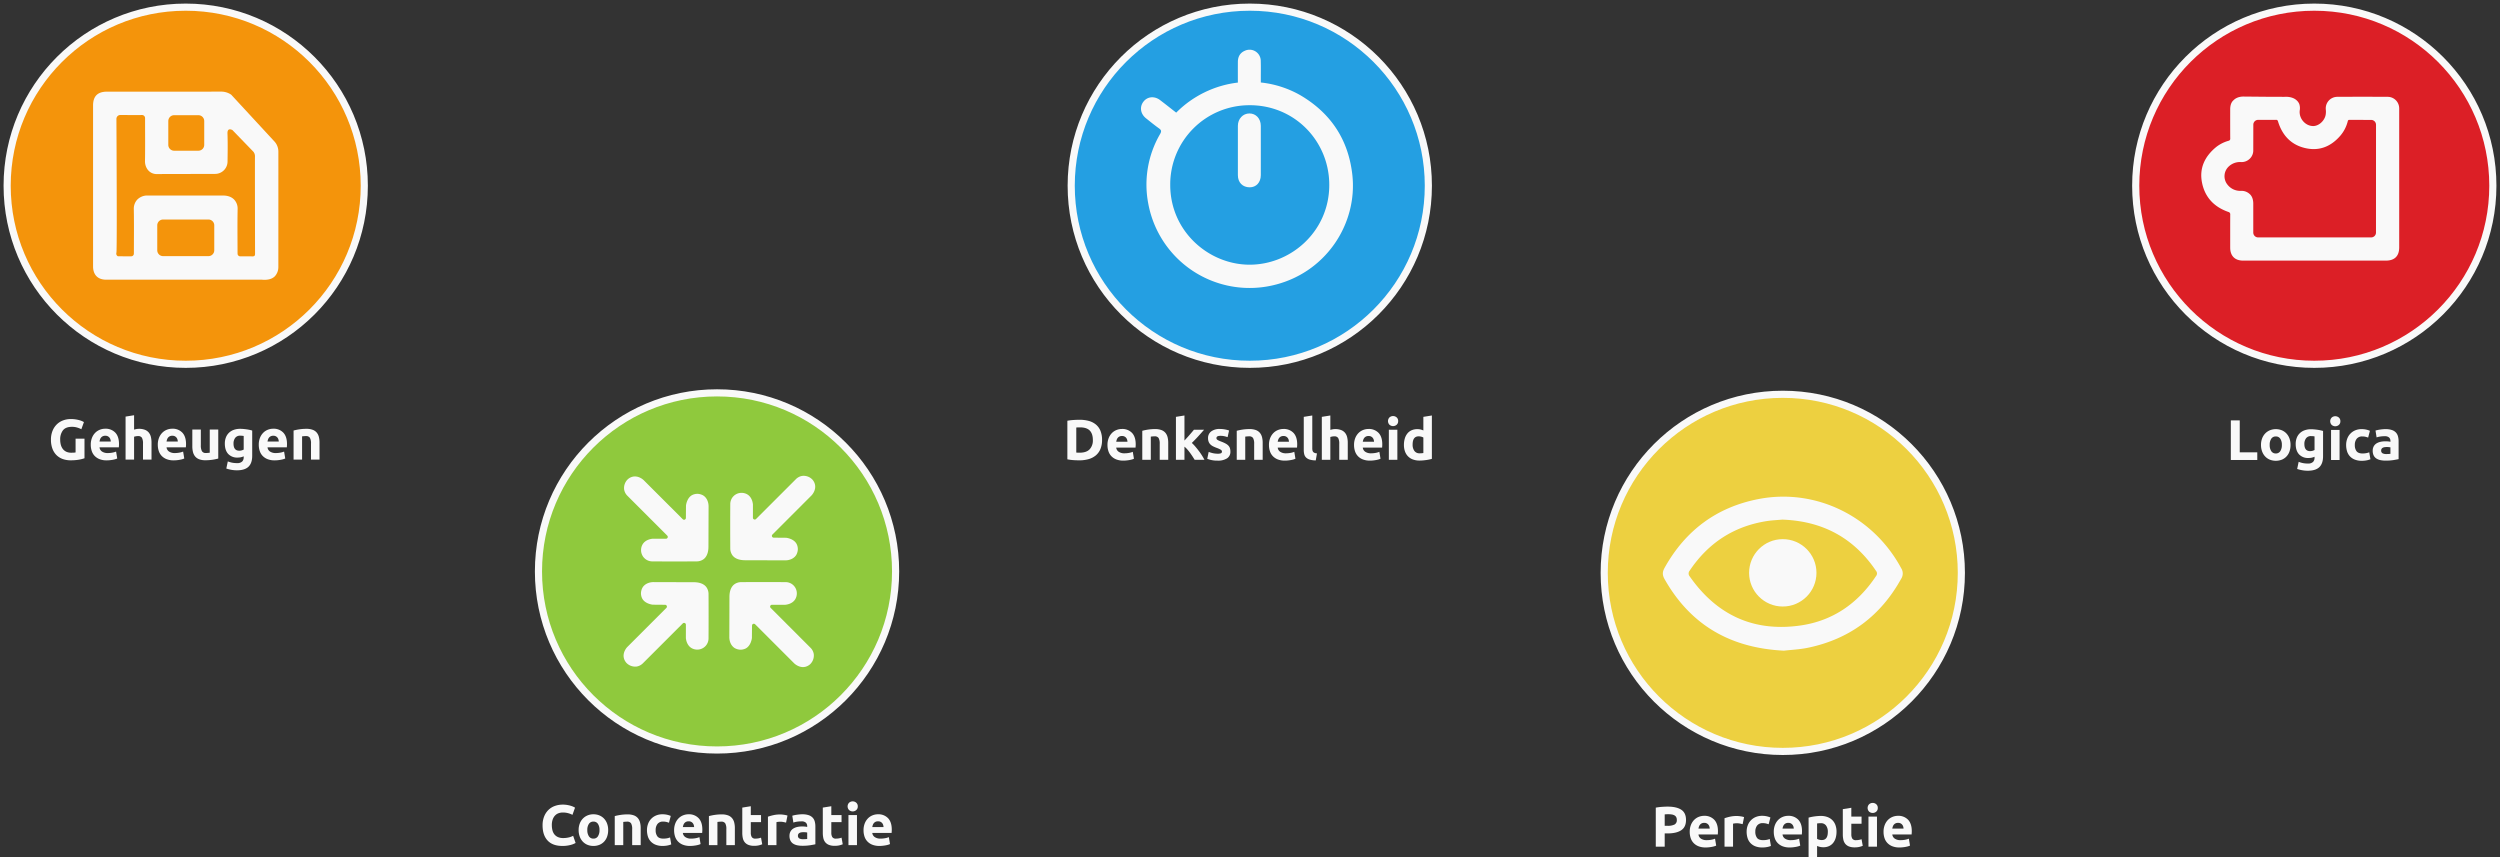<svg id="Laag_1" data-name="Laag 1" xmlns="http://www.w3.org/2000/svg" viewBox="0 0 1750 600">
    <rect x="0" y="0" width="1750" height="600" fill="#333333" stroke="none"/>
    <defs>
        <style>
            .cls-1{fill:#249fe2;}.cls-1,.cls-3,.cls-4,.cls-5,.cls-6{stroke:#f9f9f9;stroke-miterlimit:10;stroke-width:5px;}.cls-2{fill:#f9f9f9;}.cls-3{fill:#dc1f26;}.cls-4{fill:#f4940b;}.cls-5{fill:#edd040;}.cls-6{fill:#8fc93d;}
        </style>
    </defs>
    <circle id="Oval-5" class="cls-1" cx="874.843" cy="130.009" r="125"/>
    <path class="cls-2"
          d="M823.339,78.849A73.073,73.073,0,0,1,866.5,57.8c0-4.822-.022-9.625.007-14.428.021-3.616,1.47-6.38,4.926-7.859a7.831,7.831,0,0,1,11.091,6.916c.137,4.149.042,8.305.05,12.457,0,.912,0,1.824,0,2.855A70.989,70.989,0,0,1,910.316,66.7c21.265,12.523,33.54,31.02,36.312,55.612,3.885,34.474-18.844,69.409-56.482,77.6A72.122,72.122,0,0,1,803.877,143a70.493,70.493,0,0,1,8.22-49.242c1-1.771.925-2.686-.764-3.879-3.111-2.2-6.056-4.63-9.045-7-3.948-3.126-4.727-7.959-1.915-11.663,2.792-3.676,7.712-4.177,11.731-1.117C815.811,72.925,819.459,75.823,823.339,78.849Zm-4.177,50.581c.015,32.5,26.818,55.6,55.108,55.855,29.163.26,56.193-23.178,56.223-55.791.027-30.452-23.979-55.853-55.64-55.842A55.426,55.426,0,0,0,819.162,129.43Z"/>
    <path class="cls-2"
          d="M882.573,105.357c0,5.757.029,11.515-.009,17.271-.034,5.063-3.2,8.492-7.747,8.49-4.984,0-8.29-3.328-8.306-8.506q-.051-17.271,0-34.543c.015-4.935,3.535-8.642,8.08-8.655,4.57-.012,7.942,3.616,7.974,8.672C882.6,93.843,882.573,99.6,882.573,105.357Z"/>
    <circle id="Oval-5-2" data-name="Oval-5" class="cls-3" cx="1620" cy="130.009" r="125"/>
    <path class="cls-2"
          d="M1620.234,182.429q-25.018,0-50.038,0c-5.778,0-9.051-3.291-9.053-9.1,0-7.692-.019-15.383.022-23.074a1.658,1.658,0,0,0-1.341-1.9c-9.933-3.492-16.435-10.258-18.446-20.674-1.954-10.115,2.054-18.343,10.055-24.852a24.836,24.836,0,0,1,8.532-4.272,1.454,1.454,0,0,0,1.2-1.682c-.05-6.784-.031-13.568-.024-20.352,0-4.6,2.022-6.032,2.4-6.421,2.432-2.47,6-2.559,7.485-2.508l14.813.139,13.226.055c.887-.066,5.752-.358,8.74,2.587a7.113,7.113,0,0,1,1.7,2.469,9,9,0,0,1,.3,4.474c-.673,5.706,4.11,11.1,9.682,10.909,3.808-.127,7.771-3.769,8.483-7.907a13.1,13.1,0,0,0,.109-3.465,8.111,8.111,0,0,1,7.969-9.075q17.7-.1,35.39,0a8.073,8.073,0,0,1,7.995,7.928c.016.432.006.864.006,1.3q0,48.095,0,96.187c0,6.044-3.216,9.237-9.3,9.237Zm-39.553-16.24H1659.8a3.389,3.389,0,0,0,3.39-3.389l.021-75.466a3.4,3.4,0,0,0-3.389-3.391c-8.6-.017-14.6-.029-15.258-.048a1.094,1.094,0,0,0-.712.19,1.537,1.537,0,0,0-.441.875A24.781,24.781,0,0,1,1638.228,95c-6.145,7.1-13.844,10.666-23.247,8.928-10.639-1.966-17.235-8.7-20.369-18.922a1.613,1.613,0,0,0-.533-.9,1.482,1.482,0,0,0-.98-.222c-.781.061-5.527.052-12.359.015a3.4,3.4,0,0,0-3.416,3.383l-.035,17.74a8.05,8.05,0,0,1-2.722,6.341,8.122,8.122,0,0,1-5.951,2.075,11.475,11.475,0,0,0-8.223,2.858,9.348,9.348,0,0,0-1.223,12.873,11.286,11.286,0,0,0,9.325,4.437,8.384,8.384,0,0,1,6.358,2.288c.642.568,2.381,2.359,2.437,6.517q0,10.191,0,20.382A3.39,3.39,0,0,0,1580.681,166.189Z"/>
    <circle id="Oval-5-3" data-name="Oval-5" class="cls-4" cx="130" cy="130.009" r="125"/>
    <path class="cls-2"
          d="M194.3,102.737a10.81,10.81,0,0,0-1.931-3.418q-2.021-2.187-4.042-4.372L161.861,66.3a12.212,12.212,0,0,0-2.347-1.264,12.393,12.393,0,0,0-4.615-.9q-39.978.065-79.956.023c-6.6,0-9.8,3.167-9.8,9.712q0,28.038,0,56.076,0,28.329.006,56.658c0,1.367.224,4.668,2.566,6.911,2.233,2.138,5.385,2.307,7.038,2.265l108.622.009c2.48.224,6.473.169,9.03-2.4a9.532,9.532,0,0,0,2.44-6.6q.027-40.359.012-80.718A10.39,10.39,0,0,0,194.3,102.737Zm-76.488-18.01a4.09,4.09,0,0,1,4.089-4.09H138.87a4.09,4.09,0,0,1,4.089,4.09v16.685a4.089,4.089,0,0,1-4.089,4.089H121.9a4.089,4.089,0,0,1-4.089-4.089ZM149.989,175.2a4.09,4.09,0,0,1-4.089,4.09H114.17a4.089,4.089,0,0,1-4.089-4.09V157.75a4.088,4.088,0,0,1,4.089-4.089H145.9a4.089,4.089,0,0,1,4.089,4.089Zm26.642,4.27c-2.788-.072-5.579-.043-8.467-.032a1.864,1.864,0,0,1-1.866-1.775c-.01-.233-.017-.461-.018-.689-.007-10.219-.156-20.441.057-30.655a9.08,9.08,0,0,0-2.433-6.6c-2.34-2.471-5.748-2.8-7.367-2.84H102.274A9.965,9.965,0,0,0,96.11,139.7a9.364,9.364,0,0,0-2.448,6.6c.209,10.214.064,20.436.056,30.655,0,.232-.007.465-.019.7a1.868,1.868,0,0,1-1.865,1.766c-3.144,0-6.189.016-9.232-.047-.369-.007-.872-.58-1.048-1a2.432,2.432,0,0,1-.058-1.535c.323-1.212.3-35.223,0-93.716a2.72,2.72,0,0,1,2.632-2.619c10.232.058,14.393.049,15.137.006.026,0,.092,0,.184,0a2.139,2.139,0,0,1,2.1,2.142v.191c0,9.96.124,19.923-.056,29.88-.081,4.488,2.823,9.252,8.553,9.138,2.78-.056,5.561-.042,8.341-.049q16.107-.042,32.214-.079a8.7,8.7,0,0,0,8.678-8.6c.048-4.611.224-12.084-.04-19.465-.027-.762-.064-2.338.86-2.915.8-.5,1.965-.027,2.581.28l14.664,15.149a5,5,0,0,1,.778,1.3,5.187,5.187,0,0,1,.358,2.215c-.073,1.9.049,65.269.053,67.909C178.534,179.087,178.05,179.506,176.631,179.47Z"/>
    <path class="cls-2"
          d="M771.437,308a16.2,16.2,0,0,1-1.121,6.28,11.62,11.62,0,0,1-3.179,4.44,13.552,13.552,0,0,1-5.02,2.64,23.3,23.3,0,0,1-6.64.88q-1.682,0-3.92-.139a32.166,32.166,0,0,1-4.4-.58v-27a36.63,36.63,0,0,1,4.5-.54q2.338-.141,4.02-.141a24.336,24.336,0,0,1,6.46.8,13.247,13.247,0,0,1,4.98,2.52,11.2,11.2,0,0,1,3.2,4.4A16.657,16.657,0,0,1,771.437,308ZM753.4,316.8c.293.027.634.047,1.021.06s.846.02,1.379.02q4.681,0,6.94-2.359A9.041,9.041,0,0,0,765,308q0-4.359-2.161-6.6T756,299.156q-.64,0-1.32.02a12.77,12.77,0,0,0-1.281.1Z"/>
    <path class="cls-2"
          d="M775.236,311.517a12.861,12.861,0,0,1,.861-4.9,10.5,10.5,0,0,1,2.259-3.5,9.425,9.425,0,0,1,3.221-2.12,10.1,10.1,0,0,1,3.739-.72,9.293,9.293,0,0,1,7.08,2.741q2.6,2.739,2.6,8.059c0,.347-.014.727-.04,1.14s-.054.78-.081,1.1h-13.52a3.959,3.959,0,0,0,1.721,2.92,6.912,6.912,0,0,0,4.08,1.08,17.3,17.3,0,0,0,3.219-.3,12.174,12.174,0,0,0,2.581-.741l.8,4.84a8.177,8.177,0,0,1-1.279.481,17.275,17.275,0,0,1-1.781.42q-.98.179-2.1.3a21.032,21.032,0,0,1-2.241.121,13.272,13.272,0,0,1-4.939-.84,9.619,9.619,0,0,1-3.48-2.3,9.123,9.123,0,0,1-2.041-3.46A13.73,13.73,0,0,1,775.236,311.517Zm14-2.281a6.2,6.2,0,0,0-.259-1.48,3.69,3.69,0,0,0-.681-1.279,3.607,3.607,0,0,0-1.159-.92,3.772,3.772,0,0,0-1.741-.361,4,4,0,0,0-1.719.34,3.533,3.533,0,0,0-1.2.9,4.036,4.036,0,0,0-.741,1.3,8.634,8.634,0,0,0-.38,1.5Z"/>
    <path class="cls-2"
          d="M799.6,301.557a33.2,33.2,0,0,1,3.921-.821,32.23,32.23,0,0,1,5.039-.38,12.273,12.273,0,0,1,4.461.7,6.693,6.693,0,0,1,2.819,1.979,7.735,7.735,0,0,1,1.48,3.04,16.2,16.2,0,0,1,.44,3.92v11.88H811.8v-11.16a8.057,8.057,0,0,0-.759-4.08,3.1,3.1,0,0,0-2.841-1.2q-.639,0-1.36.059t-1.28.14v16.24H799.6Z"/>
    <path class="cls-2"
          d="M829.116,308.392q.879-.954,1.818-1.989t1.818-2.048q.879-1.013,1.658-1.928t1.339-1.591h7.087q-2.121,2.436-4.14,4.65t-4.42,4.571a27.437,27.437,0,0,1,2.48,2.584q1.28,1.5,2.48,3.1t2.2,3.205q1,1.6,1.68,2.925h-6.853q-.641-1.041-1.458-2.306t-1.737-2.525q-.918-1.263-1.936-2.426a16.3,16.3,0,0,0-2.016-1.965v9.222h-5.96V291.8l5.96-.96Z"/>
    <path class="cls-2"
          d="M852.356,317.6a5.936,5.936,0,0,0,2.32-.321,1.236,1.236,0,0,0,.68-1.24,1.519,1.519,0,0,0-.88-1.26,16.721,16.721,0,0,0-2.68-1.219,27.569,27.569,0,0,1-2.54-1.08,7.455,7.455,0,0,1-1.94-1.341,5.406,5.406,0,0,1-1.24-1.86,6.867,6.867,0,0,1-.44-2.6,5.624,5.624,0,0,1,2.2-4.68,9.572,9.572,0,0,1,6.04-1.72,19.428,19.428,0,0,1,3.68.34,17.226,17.226,0,0,1,2.8.74l-1.04,4.64a21.967,21.967,0,0,0-2.26-.64,12.328,12.328,0,0,0-2.74-.28q-2.8,0-2.8,1.56a1.609,1.609,0,0,0,.12.64,1.355,1.355,0,0,0,.48.54,6.662,6.662,0,0,0,.98.563q.62.3,1.58.665a24.4,24.4,0,0,1,3.24,1.432,7.742,7.742,0,0,1,2.02,1.523,4.716,4.716,0,0,1,1.04,1.816,8.066,8.066,0,0,1,.3,2.315,5.334,5.334,0,0,1-2.34,4.71,11.68,11.68,0,0,1-6.62,1.6,19.019,19.019,0,0,1-4.66-.481,18.8,18.8,0,0,1-2.58-.8l1-4.84a19.462,19.462,0,0,0,3.12.94A15.146,15.146,0,0,0,852.356,317.6Z"/>
    <path class="cls-2"
          d="M865.715,301.557a33.246,33.246,0,0,1,3.921-.821,32.239,32.239,0,0,1,5.039-.38,12.273,12.273,0,0,1,4.461.7,6.693,6.693,0,0,1,2.819,1.979,7.736,7.736,0,0,1,1.481,3.04,16.2,16.2,0,0,1,.439,3.92v11.88h-5.959v-11.16a8.044,8.044,0,0,0-.76-4.08,3.1,3.1,0,0,0-2.841-1.2q-.639,0-1.359.059t-1.281.14v16.24h-5.96Z"/>
    <path class="cls-2"
          d="M888.275,311.517a12.881,12.881,0,0,1,.86-4.9,10.5,10.5,0,0,1,2.26-3.5,9.411,9.411,0,0,1,3.22-2.12,10.1,10.1,0,0,1,3.74-.72,9.3,9.3,0,0,1,7.081,2.741q2.6,2.739,2.6,8.059c0,.347-.014.727-.04,1.14s-.054.78-.08,1.1H894.4a3.958,3.958,0,0,0,1.72,2.92,6.914,6.914,0,0,0,4.08,1.08,17.316,17.316,0,0,0,3.22-.3,12.164,12.164,0,0,0,2.58-.741l.8,4.84a8.216,8.216,0,0,1-1.279.481,17.3,17.3,0,0,1-1.782.42c-.652.119-1.353.219-2.1.3a21.013,21.013,0,0,1-2.24.121,13.281,13.281,0,0,1-4.94-.84,9.628,9.628,0,0,1-3.48-2.3,9.106,9.106,0,0,1-2.039-3.46A13.673,13.673,0,0,1,888.275,311.517Zm14-2.281a6.247,6.247,0,0,0-.259-1.48,3.724,3.724,0,0,0-.681-1.279,3.629,3.629,0,0,0-1.159-.92,3.771,3.771,0,0,0-1.74-.361,4.008,4.008,0,0,0-1.721.34,3.529,3.529,0,0,0-1.2.9,4,4,0,0,0-.741,1.3,8.545,8.545,0,0,0-.38,1.5Z"/>
    <path class="cls-2"
          d="M921.035,322.276a14.9,14.9,0,0,1-4.221-.56,6.231,6.231,0,0,1-2.559-1.46,4.83,4.83,0,0,1-1.28-2.279,12.3,12.3,0,0,1-.34-3.021V291.8l5.96-.96v22.92a7.842,7.842,0,0,0,.12,1.44,2.477,2.477,0,0,0,.46,1.08,2.433,2.433,0,0,0,.979.72,5.355,5.355,0,0,0,1.721.36Z"/>
    <path class="cls-2"
          d="M925.274,321.876V291.8l5.96-.96v10.08a12.489,12.489,0,0,1,1.54-.38,9.674,9.674,0,0,1,1.821-.18,11.237,11.237,0,0,1,4.259.7,6.6,6.6,0,0,1,2.72,1.979,7.676,7.676,0,0,1,1.441,3.04,16.92,16.92,0,0,1,.42,3.92v11.88h-5.96v-11.16a8.212,8.212,0,0,0-.741-4.08,2.958,2.958,0,0,0-2.74-1.2,7.677,7.677,0,0,0-1.5.139q-.7.141-1.26.3v16Z"/>
    <path class="cls-2"
          d="M947.834,311.517a12.881,12.881,0,0,1,.86-4.9,10.528,10.528,0,0,1,2.26-3.5,9.421,9.421,0,0,1,3.22-2.12,10.1,10.1,0,0,1,3.74-.72,9.3,9.3,0,0,1,7.08,2.741q2.6,2.739,2.6,8.059c0,.347-.014.727-.039,1.14s-.055.78-.08,1.1H953.954a3.958,3.958,0,0,0,1.72,2.92,6.914,6.914,0,0,0,4.08,1.08,17.326,17.326,0,0,0,3.221-.3,12.217,12.217,0,0,0,2.58-.741l.8,4.84a8.233,8.233,0,0,1-1.28.481,17.253,17.253,0,0,1-1.78.42q-.98.179-2.1.3a21.027,21.027,0,0,1-2.24.121,13.281,13.281,0,0,1-4.94-.84,9.628,9.628,0,0,1-3.48-2.3,9.121,9.121,0,0,1-2.04-3.46A13.73,13.73,0,0,1,947.834,311.517Zm14-2.281a6.149,6.149,0,0,0-.26-1.48,3.7,3.7,0,0,0-.679-1.279,3.626,3.626,0,0,0-1.161-.92,3.762,3.762,0,0,0-1.74-.361,4.007,4.007,0,0,0-1.72.34,3.562,3.562,0,0,0-1.2.9,4.034,4.034,0,0,0-.74,1.3,8.458,8.458,0,0,0-.38,1.5Z"/>
    <path class="cls-2"
          d="M978.714,294.756a3.271,3.271,0,0,1-1.06,2.58,3.794,3.794,0,0,1-5,0,3.67,3.67,0,0,1,0-5.16,3.794,3.794,0,0,1,5,0A3.274,3.274,0,0,1,978.714,294.756Zm-.56,27.12h-5.961v-21.04h5.961Z"/>
    <path class="cls-2"
          d="M1002.313,321.2q-.8.24-1.839.46c-.7.147-1.42.274-2.181.38s-1.533.193-2.319.26-1.54.1-2.261.1a13.217,13.217,0,0,1-4.639-.76,9.29,9.29,0,0,1-3.44-2.18,9.416,9.416,0,0,1-2.14-3.439,13.118,13.118,0,0,1-.74-4.54,15.534,15.534,0,0,1,.64-4.621,10.061,10.061,0,0,1,1.839-3.5,7.883,7.883,0,0,1,2.941-2.2,9.866,9.866,0,0,1,3.98-.76,9.406,9.406,0,0,1,2.219.24,12.046,12.046,0,0,1,1.981.68V291.8l5.959-.96Zm-13.479-10a7.291,7.291,0,0,0,1.24,4.44,4.281,4.281,0,0,0,3.68,1.68c.533,0,1.025-.02,1.479-.06s.828-.086,1.121-.14v-10.84a5.187,5.187,0,0,0-1.46-.6,7.084,7.084,0,0,0-1.82-.239Q988.832,305.437,988.834,311.2Z"/>
    <path class="cls-2" d="M1580.1,316.632v5.359h-18.52v-27.72h6.239v22.361Z"/>
    <path class="cls-2"
          d="M1603.38,311.432a13.656,13.656,0,0,1-.72,4.54,9.86,9.86,0,0,1-2.08,3.519,9.344,9.344,0,0,1-3.26,2.26,11.622,11.622,0,0,1-8.48,0,9.325,9.325,0,0,1-3.26-2.26,10.334,10.334,0,0,1-2.12-3.519,13.02,13.02,0,0,1-.76-4.54,12.567,12.567,0,0,1,.78-4.521,10.242,10.242,0,0,1,2.161-3.479,9.72,9.72,0,0,1,3.279-2.241,11.229,11.229,0,0,1,8.32,0,9.507,9.507,0,0,1,3.26,2.241,10.186,10.186,0,0,1,2.12,3.479A12.879,12.879,0,0,1,1603.38,311.432Zm-6.08,0a7.489,7.489,0,0,0-1.1-4.34,3.6,3.6,0,0,0-3.139-1.58,3.646,3.646,0,0,0-3.161,1.58,7.39,7.39,0,0,0-1.12,4.34,7.586,7.586,0,0,0,1.12,4.38,3.619,3.619,0,0,0,3.161,1.62,3.569,3.569,0,0,0,3.139-1.62A7.689,7.689,0,0,0,1597.3,311.432Z"/>
    <path class="cls-2"
          d="M1626.14,319.352q0,5.159-2.62,7.66t-8.1,2.5a22.144,22.144,0,0,1-3.84-.34,24,24,0,0,1-3.56-.9l1.04-5a16.538,16.538,0,0,0,6.44,1.2,4.845,4.845,0,0,0,3.62-1.12,4.024,4.024,0,0,0,1.06-2.88v-.76a9.512,9.512,0,0,1-1.98.659,10.444,10.444,0,0,1-2.221.221,8.521,8.521,0,0,1-6.679-2.58q-2.321-2.582-2.321-7.221a11.83,11.83,0,0,1,.721-4.22,8.992,8.992,0,0,1,2.1-3.259,9.359,9.359,0,0,1,3.38-2.1,12.966,12.966,0,0,1,4.52-.74q1.08,0,2.22.1t2.26.26q1.119.16,2.14.381t1.82.46Zm-13.08-8.561q0,5,4.04,5a5.964,5.964,0,0,0,1.72-.239,6.474,6.474,0,0,0,1.36-.561v-9.519c-.294-.054-.64-.1-1.04-.141s-.867-.06-1.4-.06a4.1,4.1,0,0,0-3.52,1.56A6.453,6.453,0,0,0,1613.06,310.791Z"/>
    <path class="cls-2"
          d="M1638.26,294.871a3.269,3.269,0,0,1-1.061,2.58,3.791,3.791,0,0,1-5,0,3.672,3.672,0,0,1,0-5.16,3.8,3.8,0,0,1,5,0A3.272,3.272,0,0,1,1638.26,294.871Zm-.561,27.12h-5.96v-21.04h5.96Z"/>
    <path class="cls-2"
          d="M1642.3,311.472a12.407,12.407,0,0,1,.74-4.3,10.069,10.069,0,0,1,5.54-5.9,11.249,11.249,0,0,1,4.561-.879,14.738,14.738,0,0,1,3.08.3,15.1,15.1,0,0,1,2.719.861l-1.24,4.76a15.058,15.058,0,0,0-1.84-.561,9.679,9.679,0,0,0-2.24-.239,4.722,4.722,0,0,0-3.939,1.639,6.756,6.756,0,0,0-1.3,4.321,6.981,6.981,0,0,0,1.221,4.4q1.218,1.56,4.259,1.561a14.561,14.561,0,0,0,2.321-.2,9.809,9.809,0,0,0,2.279-.639l.84,4.88a13.927,13.927,0,0,1-2.6.759,17.167,17.167,0,0,1-3.44.321,12.936,12.936,0,0,1-4.96-.861,9.34,9.34,0,0,1-3.42-2.339,9.123,9.123,0,0,1-1.96-3.5A14.876,14.876,0,0,1,1642.3,311.472Z"/>
    <path class="cls-2"
          d="M1669.859,300.392a13.832,13.832,0,0,1,4.4.6,6.839,6.839,0,0,1,2.82,1.721,6.33,6.33,0,0,1,1.5,2.72,13.426,13.426,0,0,1,.441,3.559v12.4q-1.283.279-3.561.66a34.238,34.238,0,0,1-5.52.38,17.434,17.434,0,0,1-3.7-.361,8.054,8.054,0,0,1-2.86-1.179,5.4,5.4,0,0,1-1.84-2.141,7.38,7.38,0,0,1-.64-3.239,6.131,6.131,0,0,1,.741-3.12,5.676,5.676,0,0,1,1.979-2.04,8.972,8.972,0,0,1,2.84-1.1,15.977,15.977,0,0,1,3.32-.34,18.737,18.737,0,0,1,2.06.1,9.177,9.177,0,0,1,1.46.259v-.559a3.3,3.3,0,0,0-.92-2.441,4.455,4.455,0,0,0-3.2-.919,20.434,20.434,0,0,0-3,.219,13,13,0,0,0-2.561.62l-.76-4.8c.346-.107.781-.22,1.3-.34s1.086-.227,1.7-.321,1.26-.172,1.94-.24S1669.165,300.392,1669.859,300.392Zm.48,17.439c.587,0,1.146-.013,1.681-.04a11.155,11.155,0,0,0,1.279-.119v-4.521c-.239-.052-.6-.106-1.079-.16a12.143,12.143,0,0,0-1.321-.08,11.759,11.759,0,0,0-1.58.1,4.088,4.088,0,0,0-1.3.38,2.216,2.216,0,0,0-.88.759,2.116,2.116,0,0,0-.321,1.2,2.043,2.043,0,0,0,.94,1.939A5.194,5.194,0,0,0,1670.339,317.831Z"/>
    <circle id="Oval-5-4" data-name="Oval-5" class="cls-5" cx="1247.946" cy="401" r="125"/>
    <circle class="cls-2" cx="1247.946" cy="400.983" r="23.579"/>
    <path class="cls-2"
          d="M1248.736,455.473c-37.518-1.859-65.3-17.936-83.512-50.037-1.667-2.939-1.61-5.1.013-8.014,14.569-26.119,36.429-42.4,65.728-48.088,40.009-7.772,80.323,12.046,99.847,48.37a6.834,6.834,0,0,1-.029,7.5c-14.411,26.017-36.117,42.16-65.193,48.219C1259.775,454.632,1253.761,454.884,1248.736,455.473Zm-1.134-91.74c-3.5.324-7.3.463-11.034,1.055-22.974,3.65-40.827,15.307-53.761,34.611a3.112,3.112,0,0,0,0,4.093c18.838,26.932,44.551,38.961,77.155,34.4,22.876-3.2,40.5-15.412,53.263-34.654a2.769,2.769,0,0,0,.012-3.6C1297.619,376.439,1275.749,364.723,1247.6,363.733Z"/>
    <circle id="Oval-5-5" data-name="Oval-5" class="cls-6" cx="501.922" cy="400" r="125"/>
    <path class="cls-2"
          d="M466.165,377.123a1.279,1.279,0,0,0,.906-2.182l-27.938-27.949a8.061,8.061,0,0,1-2.232-4.287,8.5,8.5,0,0,1,2.471-7.132,7.8,7.8,0,0,1,3.509-1.885c4.042-.907,7.29,2.041,7.642,2.371l27.415,27.407a1.279,1.279,0,0,0,2.182-.893l.075-8.71c.034-.323.669-5.6,4.588-7.452a8.54,8.54,0,0,1,3.287-.736,8.743,8.743,0,0,1,4.015,1.046c2.508,1.443,3.987,4.557,3.916,8l-.084,28.071c-.015,2.053-.35,6.256-3.316,8.569a8.135,8.135,0,0,1-4.983,1.61q-15.42.106-30.843,0a7.848,7.848,0,0,1-8.024-8.021,7.956,7.956,0,0,1,1.036-3.838c2.135-3.655,6.747-3.975,7.192-4Z"/>
    <path class="cls-2"
          d="M540.365,423.347a1.279,1.279,0,0,0-.906,2.182q13.97,13.974,27.937,27.949a8.054,8.054,0,0,1,2.233,4.287,8.5,8.5,0,0,1-2.471,7.132,7.8,7.8,0,0,1-3.509,1.885c-4.042.907-7.29-2.041-7.642-2.371L528.592,437a1.279,1.279,0,0,0-2.182.893l-.075,8.71c-.034.323-.669,5.6-4.588,7.452a8.544,8.544,0,0,1-3.287.736,8.743,8.743,0,0,1-4.015-1.046c-2.508-1.443-3.987-4.557-3.916-8l.084-28.071c.014-2.053.35-6.256,3.316-8.569a8.144,8.144,0,0,1,4.983-1.611q15.42-.105,30.843,0a7.849,7.849,0,0,1,8.024,8.021,7.956,7.956,0,0,1-1.036,3.838c-2.135,3.655-6.747,3.975-7.192,4Z"/>
    <path class="cls-2"
          d="M480.124,437.306a1.278,1.278,0,0,0-2.182-.906l-27.949,27.937a8.061,8.061,0,0,1-4.287,2.233,8.5,8.5,0,0,1-7.132-2.471,7.8,7.8,0,0,1-1.885-3.509c-.907-4.043,2.041-7.29,2.371-7.642l27.407-27.415a1.279,1.279,0,0,0-.893-2.182l-8.711-.075c-.322-.034-5.6-.669-7.451-4.589a8.54,8.54,0,0,1-.736-3.286,8.75,8.75,0,0,1,1.045-4.015c1.444-2.508,4.558-3.987,8-3.916l28.071.083c2.052.015,6.256.351,8.569,3.317a8.142,8.142,0,0,1,1.61,4.983q.107,15.42,0,30.843a7.849,7.849,0,0,1-8.021,8.024,7.956,7.956,0,0,1-3.838-1.036c-3.655-2.135-3.976-6.747-4-7.193Q480.119,441.9,480.124,437.306Z"/>
    <path class="cls-2"
          d="M527.043,362.411a1.278,1.278,0,0,0,2.182.9l27.949-27.937a8.054,8.054,0,0,1,4.287-2.232,8.5,8.5,0,0,1,7.132,2.47,7.8,7.8,0,0,1,1.885,3.509c.907,4.043-2.041,7.29-2.371,7.642L540.7,374.183a1.278,1.278,0,0,0,.893,2.182l8.71.076c.323.034,5.6.668,7.452,4.588a8.54,8.54,0,0,1,.736,3.286,8.746,8.746,0,0,1-1.046,4.016c-1.443,2.507-4.557,3.986-8,3.915l-28.071-.083c-2.053-.015-6.256-.35-8.569-3.316a8.135,8.135,0,0,1-1.61-4.983q-.106-15.421,0-30.843A7.85,7.85,0,0,1,519.216,345a7.949,7.949,0,0,1,3.838,1.037c3.655,2.134,3.975,6.746,4,7.192Q527.048,357.818,527.043,362.411Z"/>
    <path class="cls-2"
          d="M50.385,298.778q-4.36,0-6.3,2.42a10.3,10.3,0,0,0-1.939,6.62,13.3,13.3,0,0,0,.48,3.7,8.117,8.117,0,0,0,1.439,2.86,6.493,6.493,0,0,0,2.4,1.86,8,8,0,0,0,3.361.66q1.039,0,1.779-.04a8.371,8.371,0,0,0,1.3-.16v-9.64h6.24v13.72a23.546,23.546,0,0,1-3.6.94,31.637,31.637,0,0,1-6.12.5,15.9,15.9,0,0,1-5.659-.96,11.836,11.836,0,0,1-4.341-2.8,12.507,12.507,0,0,1-2.779-4.52,17.739,17.739,0,0,1-.98-6.12,16.365,16.365,0,0,1,1.08-6.16,13.252,13.252,0,0,1,2.96-4.54,12.471,12.471,0,0,1,4.42-2.82,15.2,15.2,0,0,1,5.419-.96,21.951,21.951,0,0,1,3.54.26,22.432,22.432,0,0,1,2.721.6,12.732,12.732,0,0,1,1.88.7q.739.36,1.06.56l-1.8,5a16.175,16.175,0,0,0-2.94-1.18A12.514,12.514,0,0,0,50.385,298.778Z"/>
    <path class="cls-2"
          d="M63.544,311.338a12.876,12.876,0,0,1,.86-4.9,10.5,10.5,0,0,1,2.26-3.5,9.383,9.383,0,0,1,3.22-2.12,10.081,10.081,0,0,1,3.74-.72,9.3,9.3,0,0,1,7.08,2.74q2.6,2.74,2.6,8.06,0,.52-.04,1.14c-.027.414-.054.78-.08,1.1H69.664a3.96,3.96,0,0,0,1.72,2.92,6.912,6.912,0,0,0,4.08,1.08,17.231,17.231,0,0,0,3.22-.3,12.127,12.127,0,0,0,2.58-.74l.8,4.84a8.244,8.244,0,0,1-1.28.48,16.807,16.807,0,0,1-1.78.42q-.98.18-2.1.3a21.026,21.026,0,0,1-2.24.12,13.261,13.261,0,0,1-4.94-.84,9.626,9.626,0,0,1-3.48-2.3,9.121,9.121,0,0,1-2.04-3.46A13.7,13.7,0,0,1,63.544,311.338Zm14-2.28a6.2,6.2,0,0,0-.26-1.48,3.709,3.709,0,0,0-.68-1.28,3.636,3.636,0,0,0-1.16-.92,3.781,3.781,0,0,0-1.74-.36,3.992,3.992,0,0,0-1.72.34,3.55,3.55,0,0,0-1.2.9,4.01,4.01,0,0,0-.74,1.3,8.545,8.545,0,0,0-.38,1.5Z"/>
    <path class="cls-2"
          d="M87.9,321.7v-30.08l5.96-.96v10.08a12.31,12.31,0,0,1,1.54-.38,9.682,9.682,0,0,1,1.821-.18,11.258,11.258,0,0,1,4.259.7,6.617,6.617,0,0,1,2.721,1.98,7.682,7.682,0,0,1,1.44,3.04,16.965,16.965,0,0,1,.419,3.92V321.7H100.1v-11.16a8.223,8.223,0,0,0-.74-4.08,2.956,2.956,0,0,0-2.739-1.2,7.66,7.66,0,0,0-1.5.14c-.467.094-.887.193-1.261.3v16Z"/>
    <path class="cls-2"
          d="M110.464,311.338a12.857,12.857,0,0,1,.86-4.9,10.5,10.5,0,0,1,2.26-3.5,9.383,9.383,0,0,1,3.22-2.12,10.081,10.081,0,0,1,3.74-.72,9.3,9.3,0,0,1,7.08,2.74q2.6,2.74,2.6,8.06c0,.347-.014.727-.04,1.14s-.054.78-.08,1.1h-13.52a3.96,3.96,0,0,0,1.72,2.92,6.912,6.912,0,0,0,4.08,1.08,17.231,17.231,0,0,0,3.22-.3,12.127,12.127,0,0,0,2.58-.74l.8,4.84a8.244,8.244,0,0,1-1.28.48,16.807,16.807,0,0,1-1.78.42q-.98.18-2.1.3a21.026,21.026,0,0,1-2.24.12,13.257,13.257,0,0,1-4.94-.84,9.626,9.626,0,0,1-3.48-2.3,9.121,9.121,0,0,1-2.04-3.46A13.7,13.7,0,0,1,110.464,311.338Zm14-2.28a6.2,6.2,0,0,0-.26-1.48,3.709,3.709,0,0,0-.68-1.28,3.636,3.636,0,0,0-1.16-.92,3.781,3.781,0,0,0-1.74-.36,3.992,3.992,0,0,0-1.72.34,3.55,3.55,0,0,0-1.2.9,4.01,4.01,0,0,0-.74,1.3,8.545,8.545,0,0,0-.38,1.5Z"/>
    <path class="cls-2"
          d="M152.784,320.978a33.454,33.454,0,0,1-3.92.82,32.252,32.252,0,0,1-5.04.38,11.964,11.964,0,0,1-4.46-.72,6.763,6.763,0,0,1-2.82-2.02,7.873,7.873,0,0,1-1.48-3.1,16.639,16.639,0,0,1-.44-3.96v-11.72h5.96v11a8.521,8.521,0,0,0,.76,4.16,3.023,3.023,0,0,0,2.84,1.28q.639,0,1.36-.06t1.28-.14v-16.24h5.96Z"/>
    <path class="cls-2"
          d="M176.543,319.058q0,5.16-2.62,7.66t-8.1,2.5a22.058,22.058,0,0,1-3.841-.34,24.064,24.064,0,0,1-3.56-.9l1.04-5a17.543,17.543,0,0,0,2.94.88,17.327,17.327,0,0,0,3.5.32,4.844,4.844,0,0,0,3.62-1.12,4.018,4.018,0,0,0,1.06-2.88v-.76a9.566,9.566,0,0,1-1.979.66,10.518,10.518,0,0,1-2.221.22,8.517,8.517,0,0,1-6.679-2.58q-2.32-2.58-2.321-7.22a11.826,11.826,0,0,1,.721-4.22,8.974,8.974,0,0,1,2.1-3.26,9.377,9.377,0,0,1,3.379-2.1,12.972,12.972,0,0,1,4.521-.74q1.08,0,2.22.1t2.259.26q1.121.16,2.141.38t1.819.46Zm-13.08-8.56q0,5,4.04,5a5.966,5.966,0,0,0,1.721-.24,6.488,6.488,0,0,0,1.359-.56v-9.52q-.44-.079-1.04-.14t-1.4-.06a4.1,4.1,0,0,0-3.52,1.56A6.454,6.454,0,0,0,163.463,310.5Z"/>
    <path class="cls-2"
          d="M181.143,311.338a12.876,12.876,0,0,1,.86-4.9,10.512,10.512,0,0,1,2.26-3.5,9.392,9.392,0,0,1,3.22-2.12,10.081,10.081,0,0,1,3.74-.72,9.3,9.3,0,0,1,7.08,2.74q2.6,2.74,2.6,8.06,0,.52-.04,1.14c-.027.414-.053.78-.08,1.1h-13.52a3.96,3.96,0,0,0,1.72,2.92,6.914,6.914,0,0,0,4.08,1.08,17.231,17.231,0,0,0,3.22-.3,12.127,12.127,0,0,0,2.58-.74l.8,4.84a8.2,8.2,0,0,1-1.28.48,16.749,16.749,0,0,1-1.78.42q-.98.18-2.1.3a21.026,21.026,0,0,1-2.24.12,13.261,13.261,0,0,1-4.94-.84,9.626,9.626,0,0,1-3.48-2.3,9.121,9.121,0,0,1-2.04-3.46A13.7,13.7,0,0,1,181.143,311.338Zm14-2.28a6.2,6.2,0,0,0-.26-1.48,3.709,3.709,0,0,0-.68-1.28,3.636,3.636,0,0,0-1.16-.92,3.778,3.778,0,0,0-1.74-.36,3.992,3.992,0,0,0-1.72.34,3.55,3.55,0,0,0-1.2.9,4.01,4.01,0,0,0-.74,1.3,8.545,8.545,0,0,0-.38,1.5Z"/>
    <path class="cls-2"
          d="M205.5,301.378a33.205,33.205,0,0,1,3.92-.82,32.252,32.252,0,0,1,5.04-.38,12.29,12.29,0,0,1,4.46.7,6.7,6.7,0,0,1,2.82,1.98,7.728,7.728,0,0,1,1.48,3.04,16.189,16.189,0,0,1,.44,3.92V321.7H217.7v-11.16a8.041,8.041,0,0,0-.76-4.08,3.1,3.1,0,0,0-2.84-1.2q-.641,0-1.36.06t-1.28.14V321.7H205.5Z"/>
    <path class="cls-2"
          d="M393.643,592.155q-6.76,0-10.3-3.759t-3.54-10.68a16.421,16.421,0,0,1,1.08-6.14,13.22,13.22,0,0,1,2.96-4.56,12.368,12.368,0,0,1,4.48-2.82,16.157,16.157,0,0,1,5.64-.96,18.111,18.111,0,0,1,3.2.26,21,21,0,0,1,2.52.6,12.474,12.474,0,0,1,1.8.7q.72.36,1.04.559l-1.8,5.041a15.083,15.083,0,0,0-2.98-1.16,14.224,14.224,0,0,0-3.86-.48,8.527,8.527,0,0,0-2.82.48,6.368,6.368,0,0,0-2.44,1.54,7.652,7.652,0,0,0-1.7,2.74,11.488,11.488,0,0,0-.64,4.08,14.565,14.565,0,0,0,.42,3.58,7.6,7.6,0,0,0,1.36,2.86,6.512,6.512,0,0,0,2.46,1.9,8.764,8.764,0,0,0,3.68.7,16.729,16.729,0,0,0,2.44-.16,18.373,18.373,0,0,0,1.92-.38,10.215,10.215,0,0,0,1.48-.5q.639-.281,1.16-.52l1.72,5a14.606,14.606,0,0,1-3.72,1.44A21.717,21.717,0,0,1,393.643,592.155Z"/>
    <path class="cls-2"
          d="M425.723,581.036a13.66,13.66,0,0,1-.721,4.54,9.871,9.871,0,0,1-2.079,3.52,9.368,9.368,0,0,1-3.26,2.259,10.869,10.869,0,0,1-4.26.8,10.756,10.756,0,0,1-4.22-.8,9.349,9.349,0,0,1-3.26-2.259,10.332,10.332,0,0,1-2.12-3.52,13.023,13.023,0,0,1-.761-4.54,12.565,12.565,0,0,1,.781-4.52,10.25,10.25,0,0,1,2.16-3.48,9.707,9.707,0,0,1,3.28-2.24,10.562,10.562,0,0,1,4.14-.8,10.672,10.672,0,0,1,4.18.8,9.509,9.509,0,0,1,3.26,2.24,10.181,10.181,0,0,1,2.12,3.48A12.877,12.877,0,0,1,425.723,581.036Zm-6.08,0a7.49,7.49,0,0,0-1.1-4.341,3.6,3.6,0,0,0-3.139-1.58,3.649,3.649,0,0,0-3.16,1.58,7.391,7.391,0,0,0-1.12,4.341,7.582,7.582,0,0,0,1.12,4.38,3.618,3.618,0,0,0,3.16,1.62,3.568,3.568,0,0,0,3.139-1.62A7.684,7.684,0,0,0,419.643,581.036Z"/>
    <path class="cls-2"
          d="M430.322,571.276a33.228,33.228,0,0,1,3.921-.82,32.23,32.23,0,0,1,5.039-.38,12.3,12.3,0,0,1,4.461.7,6.7,6.7,0,0,1,2.82,1.98,7.727,7.727,0,0,1,1.479,3.04,16.189,16.189,0,0,1,.44,3.92V591.6h-5.96v-11.16a8.048,8.048,0,0,0-.759-4.081,3.1,3.1,0,0,0-2.841-1.2c-.426,0-.88.02-1.359.06s-.907.087-1.281.139V591.6h-5.96Z"/>
    <path class="cls-2"
          d="M452.882,581.076a12.4,12.4,0,0,1,.74-4.3,10.065,10.065,0,0,1,5.54-5.9,11.227,11.227,0,0,1,4.56-.88,14.721,14.721,0,0,1,3.08.3,15.027,15.027,0,0,1,2.72.86l-1.24,4.76a15.112,15.112,0,0,0-1.84-.561,9.623,9.623,0,0,0-2.24-.24,4.719,4.719,0,0,0-3.94,1.641,6.751,6.751,0,0,0-1.3,4.32,6.989,6.989,0,0,0,1.22,4.4q1.219,1.56,4.26,1.56a14.542,14.542,0,0,0,2.32-.2,9.882,9.882,0,0,0,2.28-.641l.84,4.881a14.075,14.075,0,0,1-2.6.76,17.18,17.18,0,0,1-3.44.319,12.953,12.953,0,0,1-4.96-.859,9.342,9.342,0,0,1-3.42-2.34,9.109,9.109,0,0,1-1.96-3.5A14.843,14.843,0,0,1,452.882,581.076Z"/>
    <path class="cls-2"
          d="M471.882,581.235a12.847,12.847,0,0,1,.861-4.9,10.5,10.5,0,0,1,2.259-3.5,9.4,9.4,0,0,1,3.221-2.12,10.079,10.079,0,0,1,3.739-.72,9.3,9.3,0,0,1,7.08,2.74q2.6,2.74,2.6,8.06c0,.347-.014.726-.04,1.14s-.054.78-.081,1.1H478a3.963,3.963,0,0,0,1.721,2.92,6.912,6.912,0,0,0,4.08,1.08,17.13,17.13,0,0,0,3.219-.3A12.126,12.126,0,0,0,489.6,586l.8,4.84a8.2,8.2,0,0,1-1.279.479,16.528,16.528,0,0,1-1.781.42q-.979.18-2.1.3a21.3,21.3,0,0,1-2.241.119,13.232,13.232,0,0,1-4.939-.84,9.6,9.6,0,0,1-3.48-2.3,9.123,9.123,0,0,1-2.041-3.46A13.738,13.738,0,0,1,471.882,581.235Zm14-2.279a6.2,6.2,0,0,0-.259-1.48,3.708,3.708,0,0,0-.681-1.281,3.634,3.634,0,0,0-1.159-.92,3.786,3.786,0,0,0-1.741-.359,3.987,3.987,0,0,0-1.719.34,3.528,3.528,0,0,0-1.2.9,4.056,4.056,0,0,0-.741,1.3,8.634,8.634,0,0,0-.38,1.5Z"/>
    <path class="cls-2"
          d="M496.242,571.276a33.228,33.228,0,0,1,3.921-.82,32.23,32.23,0,0,1,5.039-.38,12.3,12.3,0,0,1,4.461.7,6.7,6.7,0,0,1,2.819,1.98,7.728,7.728,0,0,1,1.48,3.04,16.189,16.189,0,0,1,.44,3.92V591.6h-5.96v-11.16a8.058,8.058,0,0,0-.759-4.081,3.1,3.1,0,0,0-2.841-1.2q-.639,0-1.36.06t-1.28.139V591.6h-5.96Z"/>
    <path class="cls-2"
          d="M519.6,565.316l5.96-.961v6.2h7.16v4.96h-7.16v7.4a5.883,5.883,0,0,0,.66,3,2.833,2.833,0,0,0,2.66,1.12,11.294,11.294,0,0,0,1.98-.181,10.151,10.151,0,0,0,1.86-.5l.84,4.641a16.957,16.957,0,0,1-2.4.76,14,14,0,0,1-3.24.32,10.682,10.682,0,0,1-4.04-.66,6.341,6.341,0,0,1-2.56-1.84,6.847,6.847,0,0,1-1.34-2.86,16.85,16.85,0,0,1-.38-3.72Z"/>
    <path class="cls-2"
          d="M550.241,575.836q-.8-.2-1.88-.42a11.662,11.662,0,0,0-2.32-.221,10.715,10.715,0,0,0-1.34.1,7.939,7.939,0,0,0-1.18.22V591.6h-5.96v-19.92a35.779,35.779,0,0,1,3.78-1.06,21.8,21.8,0,0,1,4.86-.5q.48,0,1.16.06t1.36.16q.679.1,1.36.24a6.489,6.489,0,0,1,1.16.34Z"/>
    <path class="cls-2"
          d="M561.6,570a13.8,13.8,0,0,1,4.4.6,6.834,6.834,0,0,1,2.82,1.72,6.343,6.343,0,0,1,1.5,2.719,13.443,13.443,0,0,1,.44,3.561V591q-1.281.28-3.56.659a34.121,34.121,0,0,1-5.52.381,17.5,17.5,0,0,1-3.7-.36,8.029,8.029,0,0,1-2.86-1.18,5.407,5.407,0,0,1-1.84-2.141,7.376,7.376,0,0,1-.64-3.24,6.145,6.145,0,0,1,.74-3.119,5.7,5.7,0,0,1,1.98-2.04,8.972,8.972,0,0,1,2.84-1.1,16.052,16.052,0,0,1,3.32-.339,19.3,19.3,0,0,1,2.06.1,9.4,9.4,0,0,1,1.46.261v-.561a3.3,3.3,0,0,0-.92-2.439,4.457,4.457,0,0,0-3.2-.921,20.317,20.317,0,0,0-3,.221,12.812,12.812,0,0,0-2.56.62l-.76-4.8q.519-.159,1.3-.34t1.7-.32q.92-.139,1.94-.24T561.6,570Zm.48,17.44c.586,0,1.147-.013,1.68-.04a11.576,11.576,0,0,0,1.28-.121v-4.519a10.7,10.7,0,0,0-1.08-.16,11.808,11.808,0,0,0-2.9.019,4.173,4.173,0,0,0-1.3.381,2.233,2.233,0,0,0-.88.76,2.112,2.112,0,0,0-.32,1.2,2.045,2.045,0,0,0,.94,1.94A5.191,5.191,0,0,0,562.081,587.436Z"/>
    <path class="cls-2"
          d="M575.961,565.316l5.96-.961v6.2h7.161v4.96h-7.161v7.4a5.873,5.873,0,0,0,.661,3,2.832,2.832,0,0,0,2.659,1.12,11.286,11.286,0,0,0,1.98-.181,10.184,10.184,0,0,0,1.861-.5l.839,4.641a16.957,16.957,0,0,1-2.4.76,14,14,0,0,1-3.24.32,10.686,10.686,0,0,1-4.04-.66,6.341,6.341,0,0,1-2.56-1.84,6.859,6.859,0,0,1-1.34-2.86,16.85,16.85,0,0,1-.38-3.72Z"/>
    <path class="cls-2"
          d="M600.44,564.476a3.27,3.27,0,0,1-1.06,2.58,3.794,3.794,0,0,1-5,0,3.672,3.672,0,0,1,0-5.16,3.794,3.794,0,0,1,5,0A3.27,3.27,0,0,1,600.44,564.476Zm-.56,27.12h-5.96v-21.04h5.96Z"/>
    <path class="cls-2"
          d="M604.48,581.235a12.867,12.867,0,0,1,.86-4.9,10.512,10.512,0,0,1,2.26-3.5,9.383,9.383,0,0,1,3.22-2.12,10.081,10.081,0,0,1,3.74-.72,9.3,9.3,0,0,1,7.08,2.74q2.6,2.74,2.6,8.06c0,.347-.013.726-.04,1.14s-.054.78-.08,1.1H610.6a3.962,3.962,0,0,0,1.72,2.92,6.912,6.912,0,0,0,4.08,1.08,17.148,17.148,0,0,0,3.22-.3A12.132,12.132,0,0,0,622.2,586l.8,4.84a8.255,8.255,0,0,1-1.28.479,16.507,16.507,0,0,1-1.78.42q-.98.18-2.1.3a21.29,21.29,0,0,1-2.24.119,13.241,13.241,0,0,1-4.94-.84,9.611,9.611,0,0,1-3.48-2.3,9.121,9.121,0,0,1-2.04-3.46A13.709,13.709,0,0,1,604.48,581.235Zm14-2.279a6.2,6.2,0,0,0-.26-1.48,3.723,3.723,0,0,0-.68-1.281,3.649,3.649,0,0,0-1.16-.92,3.781,3.781,0,0,0-1.74-.359,3.992,3.992,0,0,0-1.72.34,3.547,3.547,0,0,0-1.2.9,4.036,4.036,0,0,0-.74,1.3,8.545,8.545,0,0,0-.38,1.5Z"/>
    <path class="cls-2"
          d="M1167.367,564.635q6.2,0,9.52,2.179t3.32,7.14q0,5-3.36,7.221t-9.6,2.22h-1.959v9.28h-6.24V565.354a35.282,35.282,0,0,1,4.32-.559Q1165.647,564.635,1167.367,564.635Zm.4,5.319c-.454,0-.9.015-1.34.04s-.821.054-1.14.08v8h1.959a10.624,10.624,0,0,0,4.881-.88,3.38,3.38,0,0,0,1.64-3.279,3.941,3.941,0,0,0-.42-1.921,3.21,3.21,0,0,0-1.2-1.22,5.429,5.429,0,0,0-1.9-.639A15.673,15.673,0,0,0,1167.767,569.954Z"/>
    <path class="cls-2"
          d="M1182.807,582.314a12.867,12.867,0,0,1,.859-4.9,10.5,10.5,0,0,1,2.26-3.5,9.378,9.378,0,0,1,3.22-2.12,10.063,10.063,0,0,1,3.741-.721,9.3,9.3,0,0,1,7.08,2.74q2.6,2.742,2.6,8.061,0,.52-.04,1.14t-.08,1.1h-13.52a3.961,3.961,0,0,0,1.72,2.92,6.91,6.91,0,0,0,4.081,1.08,17.137,17.137,0,0,0,3.219-.3,12.11,12.11,0,0,0,2.58-.74l.8,4.841a8.436,8.436,0,0,1-1.279.48,16.78,16.78,0,0,1-1.781.419q-.979.182-2.1.3a21.012,21.012,0,0,1-2.24.12,13.285,13.285,0,0,1-4.94-.839,9.626,9.626,0,0,1-3.48-2.3,9.114,9.114,0,0,1-2.039-3.46A13.681,13.681,0,0,1,1182.807,582.314Zm14-2.28a6.291,6.291,0,0,0-.26-1.479,3.733,3.733,0,0,0-.681-1.281,3.645,3.645,0,0,0-1.159-.92,3.784,3.784,0,0,0-1.74-.36,4,4,0,0,0-1.721.341,3.547,3.547,0,0,0-1.2.9,4.012,4.012,0,0,0-.74,1.3,8.505,8.505,0,0,0-.381,1.5Z"/>
    <path class="cls-2"
          d="M1219.847,576.915c-.534-.134-1.16-.273-1.88-.421a11.757,11.757,0,0,0-2.321-.22,10.9,10.9,0,0,0-1.339.1,7.784,7.784,0,0,0-1.18.22v16.08h-5.961v-19.92a35.958,35.958,0,0,1,3.781-1.061,21.8,21.8,0,0,1,4.86-.5q.48,0,1.16.061t1.359.16c.453.066.906.147,1.361.239a6.489,6.489,0,0,1,1.16.34Z"/>
    <path class="cls-2"
          d="M1222.646,582.154a12.392,12.392,0,0,1,.741-4.3,10.071,10.071,0,0,1,5.54-5.9,11.222,11.222,0,0,1,4.559-.88,14.712,14.712,0,0,1,3.08.3,14.955,14.955,0,0,1,2.721.859l-1.24,4.76a15.173,15.173,0,0,0-1.84-.559,9.566,9.566,0,0,0-2.24-.241,4.719,4.719,0,0,0-3.94,1.641,6.75,6.75,0,0,0-1.3,4.319,6.992,6.992,0,0,0,1.22,4.4q1.22,1.56,4.26,1.559a14.662,14.662,0,0,0,2.32-.2,9.868,9.868,0,0,0,2.28-.641l.839,4.88a13.956,13.956,0,0,1-2.6.761,17.19,17.19,0,0,1-3.441.319,12.979,12.979,0,0,1-4.96-.859,9.328,9.328,0,0,1-3.419-2.341,9.1,9.1,0,0,1-1.96-3.5A14.861,14.861,0,0,1,1222.646,582.154Z"/>
    <path class="cls-2"
          d="M1241.646,582.314a12.847,12.847,0,0,1,.862-4.9,10.481,10.481,0,0,1,2.26-3.5,9.355,9.355,0,0,1,3.219-2.12,10.062,10.062,0,0,1,3.74-.721,9.3,9.3,0,0,1,7.08,2.74q2.6,2.742,2.6,8.061,0,.52-.04,1.14t-.08,1.1h-13.519a3.954,3.954,0,0,0,1.719,2.92,6.9,6.9,0,0,0,4.08,1.08,17.148,17.148,0,0,0,3.22-.3,12.127,12.127,0,0,0,2.58-.74l.8,4.841a8.413,8.413,0,0,1-1.28.48,16.759,16.759,0,0,1-1.78.419q-.981.182-2.1.3a21.04,21.04,0,0,1-2.24.12,13.28,13.28,0,0,1-4.941-.839,9.63,9.63,0,0,1-3.479-2.3,9.131,9.131,0,0,1-2.041-3.46A13.709,13.709,0,0,1,1241.646,582.314Zm14-2.28a6.14,6.14,0,0,0-.259-1.479,3.7,3.7,0,0,0-.68-1.281,3.638,3.638,0,0,0-1.16-.92,3.781,3.781,0,0,0-1.74-.36,3.987,3.987,0,0,0-1.719.341,3.555,3.555,0,0,0-1.2.9,4.052,4.052,0,0,0-.741,1.3,8.673,8.673,0,0,0-.378,1.5Z"/>
    <path class="cls-2"
          d="M1285.566,582.154a15.421,15.421,0,0,1-.6,4.441,10,10,0,0,1-1.76,3.439,7.945,7.945,0,0,1-2.88,2.24,9.285,9.285,0,0,1-3.96.8,10.75,10.75,0,0,1-2.32-.239,11.1,11.1,0,0,1-2.08-.681v7.92h-5.96v-27.72q.8-.24,1.841-.459c.692-.147,1.42-.274,2.179-.38s1.534-.194,2.321-.26,1.539-.1,2.259-.1a12.924,12.924,0,0,1,4.64.781,9.528,9.528,0,0,1,3.441,2.2,9.429,9.429,0,0,1,2.139,3.46A13.3,13.3,0,0,1,1285.566,582.154Zm-6.08.16a7.213,7.213,0,0,0-1.239-4.419,4.3,4.3,0,0,0-3.681-1.661q-.8,0-1.479.061t-1.12.14v10.759a5.14,5.14,0,0,0,1.461.6,7.06,7.06,0,0,0,1.819.239Q1279.486,588.034,1279.486,582.314Z"/>
    <path class="cls-2"
          d="M1289.967,566.4l5.96-.96v6.2h7.16v4.96h-7.16v7.4a5.873,5.873,0,0,0,.66,3,2.831,2.831,0,0,0,2.659,1.12,11.386,11.386,0,0,0,1.981-.179,10.336,10.336,0,0,0,1.86-.5l.84,4.639a17,17,0,0,1-2.4.761,14.02,14.02,0,0,1-3.24.319,10.652,10.652,0,0,1-4.041-.66,6.319,6.319,0,0,1-2.559-1.84,6.837,6.837,0,0,1-1.34-2.859,16.846,16.846,0,0,1-.38-3.721Z"/>
    <path class="cls-2"
          d="M1314.445,565.555a3.272,3.272,0,0,1-1.059,2.58,3.8,3.8,0,0,1-5,0,3.67,3.67,0,0,1,0-5.16,3.791,3.791,0,0,1,5,0A3.274,3.274,0,0,1,1314.445,565.555Zm-.559,27.12h-5.96v-21.04h5.96Z"/>
    <path class="cls-2"
          d="M1318.484,582.314a12.828,12.828,0,0,1,.862-4.9,10.5,10.5,0,0,1,2.259-3.5,9.368,9.368,0,0,1,3.22-2.12,10.06,10.06,0,0,1,3.739-.721,9.3,9.3,0,0,1,7.081,2.74q2.6,2.742,2.6,8.061c0,.347-.014.727-.04,1.14s-.054.78-.08,1.1h-13.52a3.958,3.958,0,0,0,1.72,2.92,6.9,6.9,0,0,0,4.08,1.08,17.148,17.148,0,0,0,3.22-.3,12.127,12.127,0,0,0,2.58-.74l.8,4.841a8.413,8.413,0,0,1-1.28.48,16.817,16.817,0,0,1-1.78.419q-.981.182-2.1.3a21.044,21.044,0,0,1-2.241.12,13.274,13.274,0,0,1-4.94-.839,9.622,9.622,0,0,1-3.479-2.3,9.131,9.131,0,0,1-2.041-3.46A13.709,13.709,0,0,1,1318.484,582.314Zm14-2.28a6.14,6.14,0,0,0-.259-1.479,3.7,3.7,0,0,0-.68-1.281,3.638,3.638,0,0,0-1.16-.92,3.781,3.781,0,0,0-1.74-.36,3.987,3.987,0,0,0-1.719.341,3.555,3.555,0,0,0-1.2.9,4.052,4.052,0,0,0-.741,1.3,8.769,8.769,0,0,0-.379,1.5Z"/>
</svg>